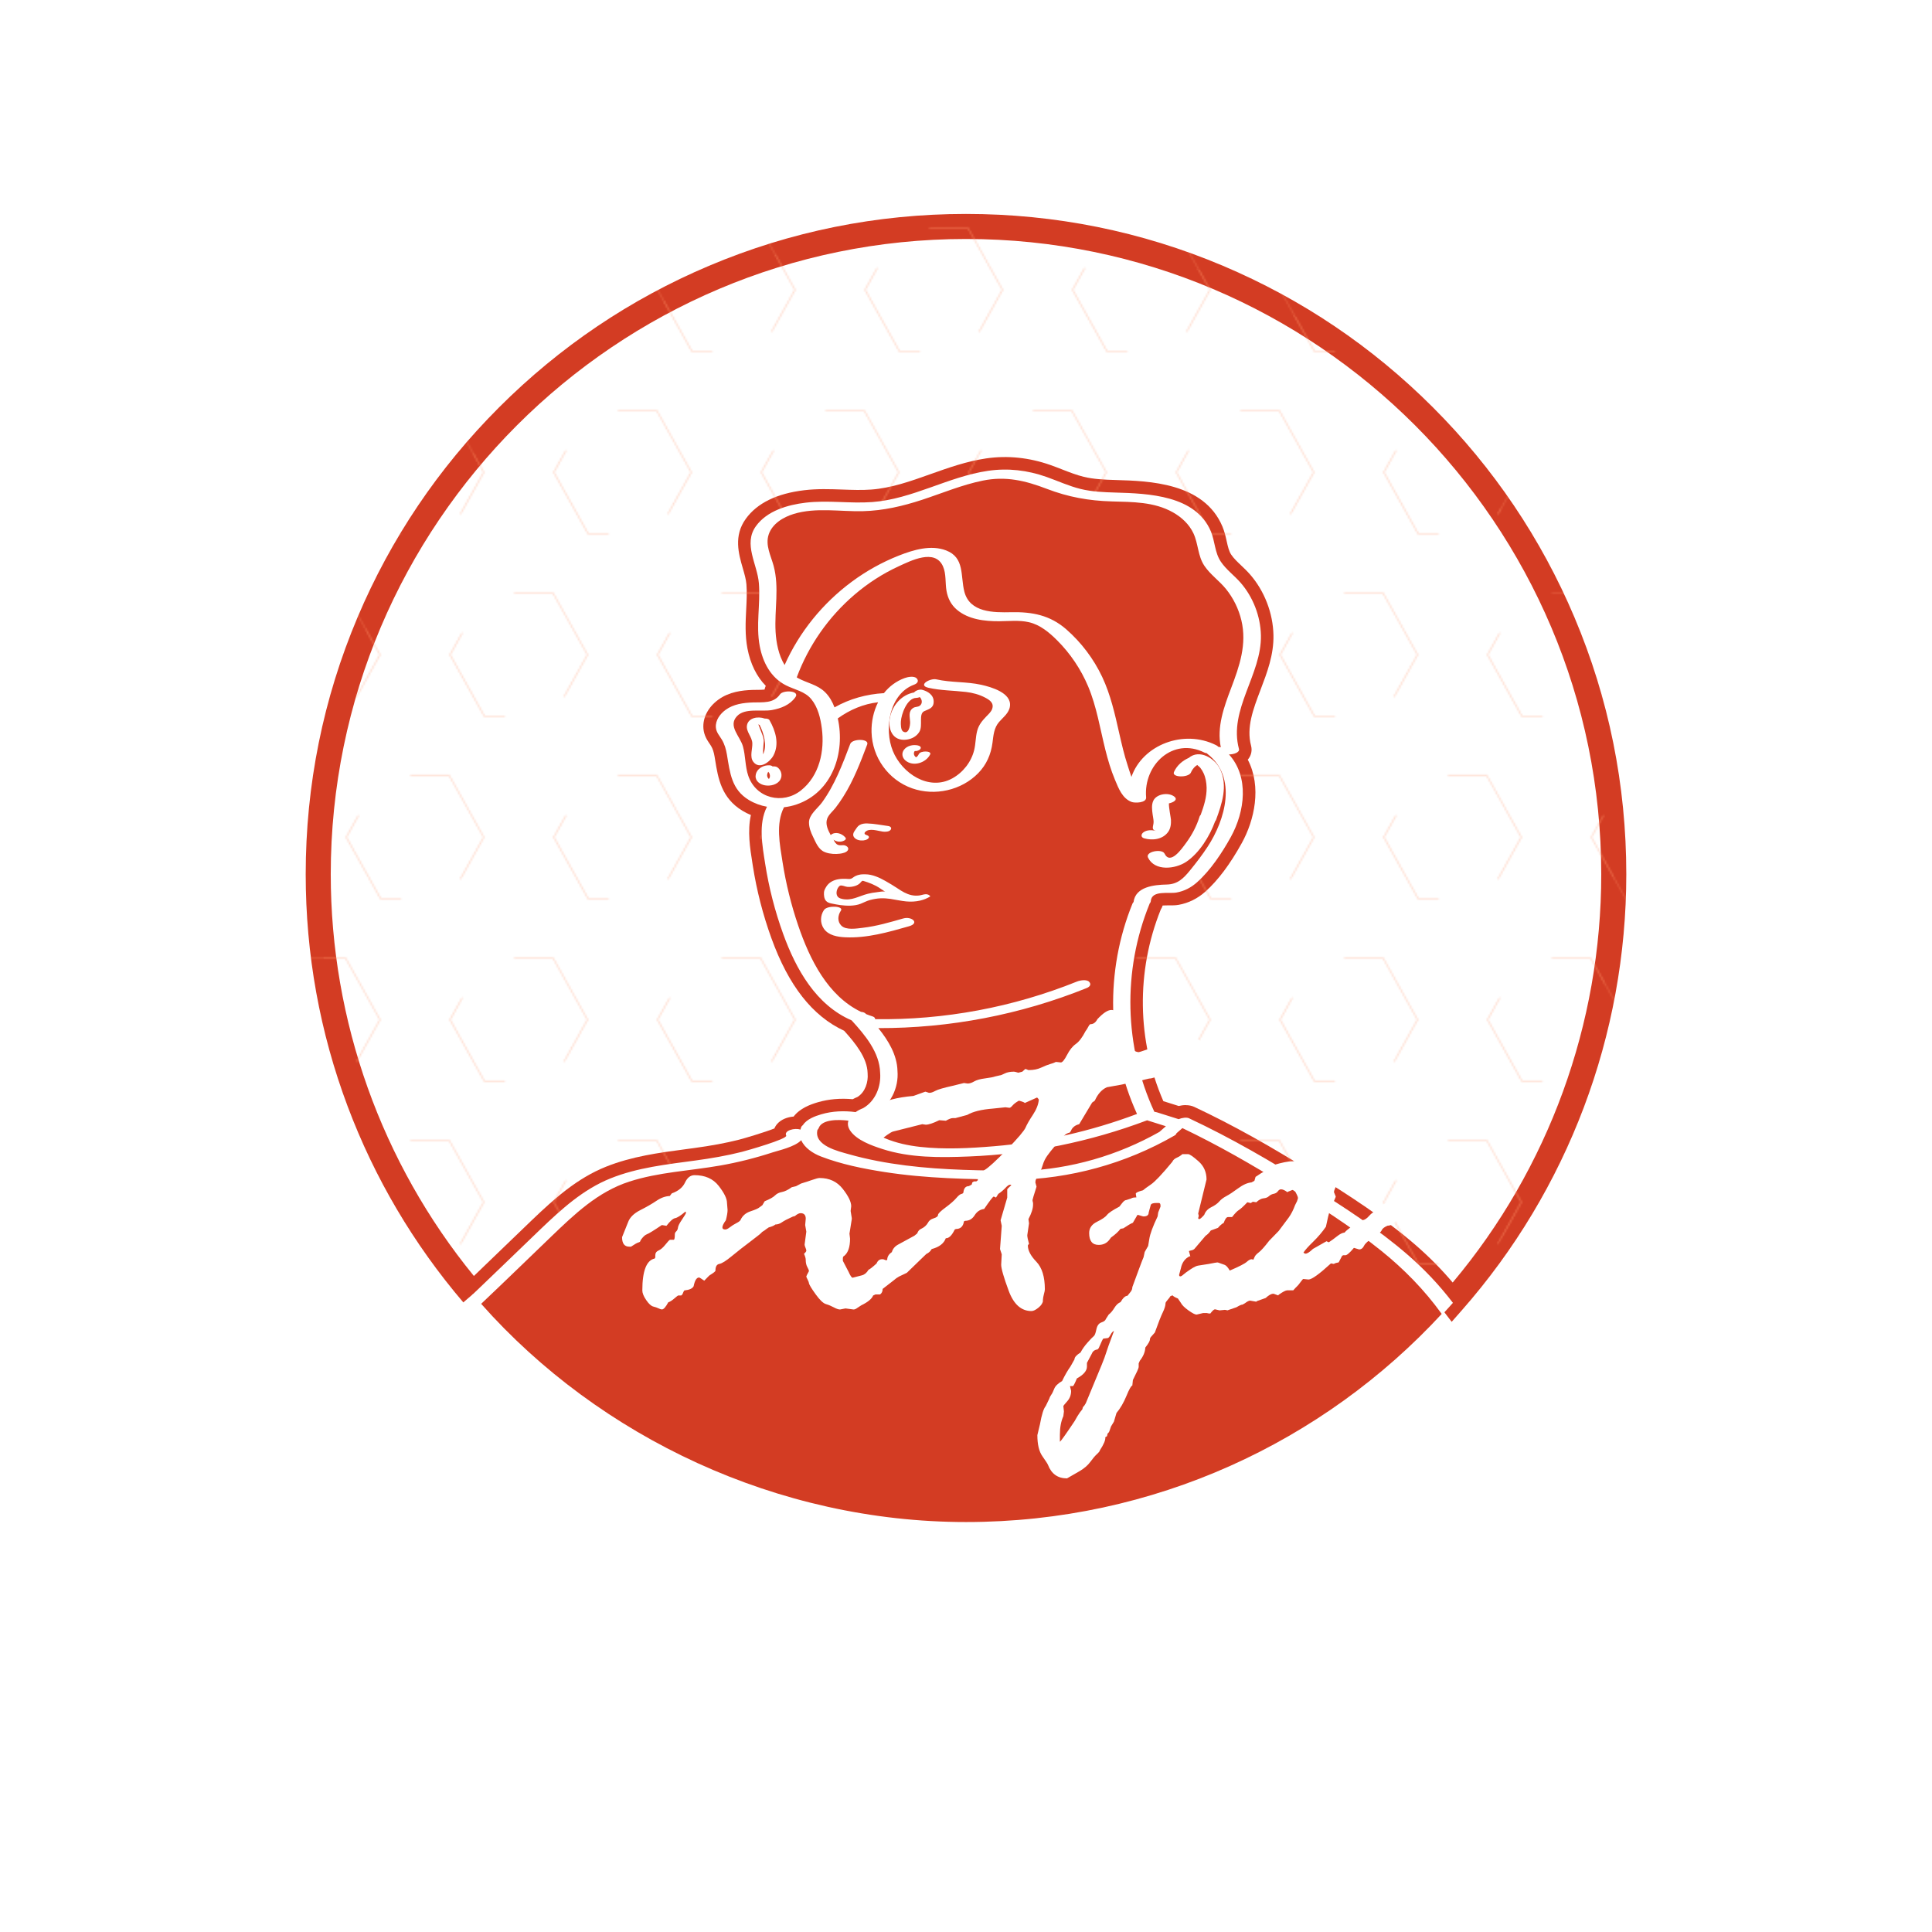 <?xml version="1.0" encoding="UTF-8"?>
<svg id="Layer_1" data-name="Layer 1" xmlns="http://www.w3.org/2000/svg" xmlns:xlink="http://www.w3.org/1999/xlink" viewBox="0 0 1080 1080">
  <defs>
    <style>
      .cls-1 {
        fill: none;
      }

      .cls-1, .cls-2, .cls-3, .cls-4, .cls-5 {
        stroke-width: 0px;
      }

      .cls-2 {
        fill: #d33c23;
      }

      .cls-3 {
        fill: url(#New_Pattern_4);
      }

      .cls-4 {
        fill: #fff;
      }

      .cls-5 {
        fill: #ff9267;
      }

      .cls-6 {
        opacity: .56;
      }
    </style>
    <pattern id="New_Pattern_4" data-name="New Pattern 4" x="0" y="0" width="116" height="204" patternTransform="translate(0 1080)" patternUnits="userSpaceOnUse" viewBox="0 0 116 204">
      <g>
        <rect class="cls-1" width="116" height="204"/>
        <g>
          <path class="cls-5" d="M96.91,238.22l-19.09-34.22,6.77-12.13c-.12-.07-.23-.14-.35-.21l-6.83,12.24-.06.1,19.27,34.53.06.1h11.6c-.02-.14-.04-.28-.07-.42h-11.3Z"/>
          <path class="cls-5" d="M135.38,169.47l-.06-.1h-21.98c.02.14.03.28.04.42h21.7l19.09,34.22-12.99,23.28c.11.11.2.23.27.35l13.12-23.52.06-.1-19.27-34.53Z"/>
        </g>
        <path class="cls-5" d="M19.38,169.47l-.06-.1H-2.66c.02.14.03.28.04.42h21.7l19.09,34.22-12.99,23.28c.11.11.2.23.27.35l13.12-23.52.06-.1-19.27-34.53Z"/>
        <g>
          <path class="cls-5" d="M38.91,136.22l-19.09-34.22,6.77-12.13c-.12-.07-.23-.14-.35-.21l-6.83,12.24-.06.1,19.27,34.53.06.1h11.6c-.02-.14-.04-.28-.07-.42h-11.3Z"/>
          <path class="cls-5" d="M77.38,67.47l-.06-.1h-21.98c.02.14.03.28.04.42h21.7l19.09,34.22-12.99,23.28c.11.11.2.23.27.35l13.12-23.52.06-.1-19.27-34.53Z"/>
        </g>
        <g>
          <path class="cls-5" d="M96.91,34.22L77.82,0l6.77-12.13c-.12-.07-.23-.14-.35-.21L77.41-.1l-.06.1,19.27,34.53.06.1h11.6c-.02-.14-.04-.28-.07-.42h-11.3Z"/>
          <path class="cls-5" d="M135.38-34.53l-.06-.1h-21.98c.02.14.03.28.04.42h21.7L154.18,0l-12.99,23.28c.11.11.2.23.27.35L154.59.1l.06-.1-19.27-34.53Z"/>
        </g>
        <path class="cls-5" d="M19.38-34.53l-.06-.1H-2.66c.02.14.03.28.04.42h21.7L38.18,0l-12.99,23.28c.11.11.2.23.27.35L38.59.1l.06-.1-19.27-34.53Z"/>
      </g>
    </pattern>
  </defs>
  <g>
    <path class="cls-4" d="M540,126.6c-199.99,0-362.11,162.13-362.11,362.12,0,89.59,32.53,171.57,86.44,234.79,12.69-12.07,25.22-24.32,37.88-36.43,11.74-11.23,23.8-22.23,39.08-28.36,15.12-6.07,31.44-7.81,47.45-9.99,8.75-1.19,17.43-2.67,26.01-4.84,2.6-.66,25.69-7.22,24.74-9.1-1.44-2.83,4.96-4.49,7.94-3.31.1-.43.23-.86.4-1.3.2-.52.57-.94,1.03-1.28,2.12-3.3,6.81-5,10.29-6.02,6.22-1.81,12.75-2.05,19.13-1.21,1.33-.92,2.8-1.66,4.21-2.2,6.85-3.91,10.15-12.13,9.51-19.82-.29-11.38-8.48-21.12-15.93-29.25-19.91-8.59-31.11-28.54-38.29-48.39-4.58-12.66-7.95-25.77-10.03-39.08-1.59-10.17-3.95-22.37,1-31.96-3.54-.63-6.97-1.87-10.1-3.75-9.69-5.83-10.59-15.13-12.28-25.31-.51-3.04-1.29-5.85-2.89-8.51-1.34-2.23-3.07-4.01-3.3-6.72-.34-4.03,2.38-7.64,5.47-9.89,4.38-3.2,9.94-3.94,15.22-4.12,4.91-.16,9.95.46,13.59-2.76-.54-1.42-.51-3.07.34-4.29.86-1.23,1.6-2.51,2.44-3.74-7.13-4.58-10.97-12.42-12.55-20.72-2.2-11.6.45-23.37-.46-35.05-.84-10.71-8.87-21.99-1.67-31.97,6.22-8.63,17.75-11.94,27.81-13.14,12.38-1.49,24.83.56,37.23-.35,22.48-1.67,42.49-14.21,64.7-17.46,11.21-1.63,22.04-.35,32.69,3.41,6.36,2.25,12.55,5.13,19.12,6.74,6.35,1.55,12.89,1.81,19.39,2,18.44.53,44.87,1.47,53.38,21.7,2.33,5.54,2.14,11.87,5.59,16.96,3.01,4.46,7.47,7.67,10.99,11.69,7.02,8.04,11.17,18.81,11.4,29.47.47,21.95-18.2,41.47-12.27,63.54.48,1.81-2.72,3.04-5.59,3.02,11.38,12.58,8.94,31.88,1.03,46.19-4.86,8.79-11.3,18.52-18.82,25.24-3.34,2.99-7.16,5-11.59,5.79-4.33.78-13.83-1.48-14.32,4.8-.04.52-.28.97-.65,1.36-.02.09-.05.18-.09.28-15.1,37.13-14.16,79.75,2.73,116.12.56.07,1.11.19,1.62.35,3.98,1.26,7.97,2.51,11.96,3.77,1.87-.78,4.44-1.14,5.76-.52,23.59,11.07,46.13,24.13,68.15,38.04,18.69,11.8,37.47,23.82,54.2,38.35,9.22,8.01,17.55,16.81,24.9,26.4,56.17-63.79,90.23-147.5,90.23-239.17,0-199.99-162.12-362.12-362.11-362.12Z"/>
    <path class="cls-2" d="M259,728.05c-27.87-32.69-49.63-69.56-64.66-109.59-15.56-41.43-23.45-85.08-23.45-129.75,0-49.83,9.76-98.17,29.01-143.68,18.59-43.96,45.2-83.43,79.1-117.33,33.9-33.9,73.37-60.51,117.32-79.1,45.51-19.25,93.85-29.01,143.68-29.01s98.17,9.76,143.68,29.01c43.95,18.59,83.43,45.21,117.32,79.1,33.9,33.9,60.51,73.37,79.1,117.33,19.25,45.51,29.01,93.85,29.01,143.68,0,89.86-32.67,176.44-91.98,243.8l-5.63,6.39-5.18-6.76c-6.97-9.09-15.02-17.63-23.93-25.37-17.01-14.77-37.16-27.49-53.35-37.72-24.87-15.71-46.05-27.56-66.56-37.23-.27.04-.62.13-.92.25l-2.36.99-7.33-2.31c-2.36-.74-4.72-1.49-7.08-2.23-.09-.03-.24-.06-.38-.08l-3.84-.48-1.63-3.51c-17.68-38.08-18.78-82.28-3.02-121.33l.33-1.44.34-.36c1.99-9.23,12.66-9.19,16.83-9.18,1.03,0,2.45,0,2.95-.08,3-.53,5.66-1.88,8.16-4.12,5.71-5.11,11.72-13.2,17.36-23.41,6.49-11.74,8.98-28.08-.1-38.11l-10.68-11.81,13.58.1c-1.46-12.21,2.75-23.29,6.85-34.07,3.33-8.76,6.48-17.04,6.31-25.33-.2-9.08-3.72-18.2-9.67-25.02-1.17-1.33-2.54-2.64-4-4.03-2.47-2.35-5.27-5.01-7.52-8.35-2.79-4.11-3.75-8.47-4.61-12.33-.48-2.14-.92-4.16-1.63-5.84-6.32-15.02-25.9-16.81-47.13-17.42-7.37-.22-14.02-.53-20.85-2.2-4.86-1.19-9.38-2.95-13.76-4.66-2.08-.81-4.05-1.58-6.04-2.28-9.92-3.5-19.52-4.51-29.35-3.08-9.56,1.4-18.75,4.67-28.47,8.12-11.64,4.14-23.67,8.42-36.72,9.39-6.03.44-11.98.23-17.73.03-6.68-.24-12.98-.46-19.19.29-7.77.93-18.05,3.46-22.97,10.28-2.76,3.83-1.7,8.17.43,15.5,1.09,3.77,2.22,7.68,2.54,11.83.42,5.4.15,10.67-.11,15.77-.33,6.51-.65,12.66.47,18.52.99,5.23,3.44,12.27,9.45,16.13l6.03,3.87-4,5.94c-.33.49-.65.99-.96,1.49-.23.37-.47.74-.71,1.11l1.35,3.55-3.63,3.21c-4.98,4.41-10.91,4.45-15.68,4.48-.77,0-1.55,0-2.32.03-3.67.13-8.28.55-11.33,2.78-1.8,1.31-2.69,2.85-2.62,3.65.06.28.68,1.19,1.09,1.8.42.62.84,1.25,1.24,1.91,2.4,3.99,3.29,7.95,3.79,10.96l.33,2.01c1.56,9.65,2.66,14.85,8.66,18.46,2.33,1.4,4.92,2.36,7.72,2.86l9.35,1.66-4.36,8.44c-3.59,6.96-2.01,16.95-.6,25.77l.3,1.9c2,12.82,5.27,25.53,9.7,37.78,8.5,23.49,19.78,38,34.48,44.35l1.38.59,1.01,1.1c8.37,9.14,17.33,20.01,17.76,33.6.84,10.97-4.26,21.27-13.03,26.28l-.47.27-.5.19c-.99.38-1.94.87-2.73,1.42l-2.22,1.54-2.68-.35c-5.87-.77-11.34-.44-16.26.99-5,1.47-6.13,2.73-6.36,3.08l-.65,1.01-1.7,7.29-6.73-2.67c-1.47,2.92-4.24,4.64-15.85,8.39-5.82,1.88-11.92,3.6-13.36,3.97-7.87,1.99-16.38,3.58-26.79,4.99-1.55.21-3.11.42-4.67.63-13.9,1.85-28.27,3.77-41.11,8.92-13.86,5.56-24.89,15.48-36.85,26.92-5.59,5.34-11.15,10.72-16.71,16.09-6.92,6.69-18.91,8.53-26.01,15.28M662.83,617.79c1.65,0,3.29.28,4.77.97,21.31,10,43.21,22.22,68.92,38.46,16.59,10.47,37.24,23.51,55.05,38.98,7.41,6.44,14.28,13.39,20.49,20.74,53.62-63.85,83.05-144.56,83.05-228.23,0-195.81-159.3-355.12-355.11-355.12S184.89,292.91,184.89,488.72c0,81.9,28.37,161.35,80.02,224.56,5.28-5.06,10.56-10.15,15.7-15.12,5.58-5.39,11.15-10.77,16.76-16.13,12.55-12,25.15-23.31,41.31-29.8,14.47-5.81,29.73-7.84,44.48-9.81,1.55-.21,3.09-.41,4.63-.62,9.88-1.34,17.9-2.83,25.24-4.69,3.42-.87,14.8-4.27,19.86-6.3.39-.96.96-1.87,1.71-2.69,2.2-2.42,5.66-3.7,9.04-3.96,3.51-4.62,9.34-6.76,13.53-7.99,6.07-1.77,12.62-2.34,19.51-1.71.87-.47,1.78-.9,2.7-1.28,4.4-2.76,6.01-8.44,5.64-12.94l-.02-.4c-.21-8.42-6.72-16.57-13.12-23.64-17.73-8.22-31.05-25.18-40.68-51.8-4.73-13.09-8.22-26.67-10.36-40.38l-.29-1.86c-1.27-8.02-2.79-17.55-.8-26.56-1.62-.67-3.19-1.46-4.69-2.37-11.85-7.13-13.66-18.34-15.26-28.23l-.32-1.94c-.45-2.67-1.04-4.48-1.98-6.05-.26-.44-.55-.86-.83-1.27-1.32-1.94-3.12-4.6-3.45-8.47-.5-5.95,2.61-11.98,8.32-16.14,6.11-4.47,13.42-5.26,19.1-5.46.9-.03,1.8-.04,2.7-.04,1.45,0,2.87-.02,4.04-.16.16-.72.39-1.42.69-2.09-5.11-5.19-8.61-12.3-10.25-20.91-1.42-7.51-1.05-14.8-.69-21.85.25-4.87.48-9.47.13-13.97-.21-2.72-1.1-5.79-2.04-9.03-2.32-8.04-5.21-18.04,1.67-27.58,6.33-8.78,17.32-14.17,32.66-16,7.27-.88,14.43-.62,21.34-.38,5.62.2,10.93.39,16.2,0,11.16-.83,21.79-4.61,33.06-8.62,9.93-3.53,20.21-7.19,31.14-8.79,11.96-1.74,24.09-.48,36.03,3.74,2.2.78,4.37,1.62,6.46,2.44,4.13,1.61,8.04,3.13,12,4.1,5.5,1.34,11.37,1.61,17.93,1.8,18.44.53,49.29,1.42,59.63,25.98,1.19,2.84,1.83,5.7,2.39,8.23.67,3.01,1.25,5.61,2.54,7.52,1.41,2.09,3.43,4.01,5.58,6.05,1.62,1.54,3.29,3.13,4.89,4.95,8.08,9.25,12.87,21.62,13.13,33.93.24,11.02-3.55,20.98-7.22,30.61-4.13,10.85-8.02,21.09-5.29,31.27.68,2.57.13,5.25-1.51,7.37-.11.14-.22.27-.33.4,7.93,15.26,3.67,33.94-3.35,46.64-6.49,11.74-13.31,20.85-20.28,27.07-4.42,3.96-9.48,6.47-15.02,7.46-1.75.32-3.64.31-5.47.3-.98,0-2.41,0-3.47.08-.24.8-.6,1.56-1.06,2.27-13.85,34.45-13.29,73.25,1.45,107.09,1.93.61,3.85,1.22,5.78,1.82l2.79.88c1.25-.3,2.61-.49,3.96-.49ZM445.73,631.62s.02.04.03.07c-.01-.02-.02-.04-.03-.07ZM636.32,503.18s0,.01,0,.02c0,0,0-.01,0-.02Z"/>
  </g>
  <g class="cls-6">
    <path class="cls-3" d="M540,126.6c-199.99,0-362.11,162.13-362.11,362.12,0,89.59,32.53,171.57,86.44,234.79,12.69-12.07,25.22-24.32,37.88-36.43,11.74-11.23,23.8-22.23,39.08-28.36,15.12-6.07,31.44-7.81,47.45-9.99,8.75-1.19,17.43-2.67,26.01-4.84,2.6-.66,25.69-7.22,24.74-9.1-1.44-2.83,4.96-4.49,7.94-3.31.1-.43.23-.86.4-1.3.2-.52.57-.94,1.03-1.28,2.12-3.3,6.81-5,10.29-6.02,6.22-1.81,12.75-2.05,19.13-1.21,1.33-.92,2.8-1.66,4.21-2.2,6.85-3.91,10.15-12.13,9.51-19.82-.29-11.38-8.48-21.12-15.93-29.25-19.91-8.59-31.11-28.54-38.29-48.39-4.58-12.66-7.95-25.77-10.03-39.08-1.59-10.17-3.95-22.37,1-31.96-3.54-.63-6.97-1.87-10.1-3.75-9.69-5.83-10.59-15.13-12.28-25.31-.51-3.04-1.29-5.85-2.89-8.51-1.34-2.23-3.07-4.01-3.3-6.72-.34-4.03,2.38-7.64,5.47-9.89,4.38-3.2,9.94-3.94,15.22-4.12,4.91-.16,9.95.46,13.59-2.76-.54-1.42-.51-3.07.34-4.29.86-1.23,1.6-2.51,2.44-3.74-7.13-4.58-10.97-12.42-12.55-20.72-2.2-11.6.45-23.37-.46-35.05-.84-10.71-8.87-21.99-1.67-31.97,6.22-8.63,17.75-11.94,27.81-13.14,12.38-1.49,24.83.56,37.23-.35,22.48-1.67,42.49-14.21,64.7-17.46,11.21-1.63,22.04-.35,32.69,3.41,6.36,2.25,12.55,5.13,19.12,6.74,6.35,1.55,12.89,1.81,19.39,2,18.44.53,44.87,1.47,53.38,21.7,2.33,5.54,2.14,11.87,5.59,16.96,3.01,4.46,7.47,7.67,10.99,11.69,7.02,8.04,11.17,18.81,11.4,29.47.47,21.95-18.2,41.47-12.27,63.54.48,1.81-2.72,3.04-5.59,3.02,11.38,12.58,8.94,31.88,1.03,46.19-4.86,8.79-11.3,18.52-18.82,25.24-3.34,2.99-7.16,5-11.59,5.79-4.33.78-13.83-1.48-14.32,4.8-.04.52-.28.97-.65,1.36-.02.09-.05.18-.09.28-15.1,37.13-14.16,79.75,2.73,116.12.56.07,1.11.19,1.62.35,3.98,1.26,7.97,2.51,11.96,3.77,1.87-.78,4.44-1.14,5.76-.52,23.59,11.07,46.13,24.13,68.15,38.04,18.69,11.8,37.47,23.82,54.2,38.35,9.22,8.01,17.55,16.81,24.9,26.4,56.17-63.79,90.23-147.5,90.23-239.17,0-199.99-162.12-362.12-362.11-362.12Z"/>
    <path class="cls-3" d="M811.5,738.91l-5.18-6.76c-6.97-9.09-15.02-17.63-23.93-25.37-17.01-14.77-37.16-27.49-53.35-37.72-24.87-15.71-46.05-27.56-66.56-37.23-.27.04-.62.13-.92.25l-2.36.99-7.33-2.31c-2.36-.74-4.72-1.49-7.08-2.23-.09-.03-.24-.06-.38-.08l-3.84-.48-1.63-3.51c-17.68-38.08-18.78-82.28-3.02-121.33l.33-1.44.34-.36c1.99-9.23,12.66-9.19,16.83-9.18,1.03,0,2.45,0,2.95-.08,3-.53,5.66-1.88,8.16-4.12,5.71-5.11,11.72-13.2,17.36-23.41,6.49-11.74,8.98-28.08-.1-38.11l-10.68-11.81,13.58.1c-1.46-12.21,2.75-23.29,6.85-34.07,3.33-8.76,6.48-17.04,6.31-25.33-.2-9.08-3.72-18.2-9.67-25.02-1.17-1.33-2.54-2.64-4-4.03-2.47-2.35-5.27-5.01-7.52-8.35-2.79-4.11-3.75-8.47-4.61-12.33-.48-2.14-.92-4.16-1.63-5.84-6.32-15.02-25.9-16.81-47.13-17.42-7.37-.22-14.02-.53-20.85-2.2-4.86-1.19-9.38-2.95-13.76-4.66-2.08-.81-4.05-1.58-6.04-2.28-9.92-3.5-19.52-4.51-29.35-3.08-9.56,1.4-18.75,4.67-28.47,8.12-11.64,4.14-23.67,8.42-36.72,9.39-6.03.44-11.98.23-17.73.03-6.68-.24-12.98-.46-19.19.29-7.77.93-18.05,3.46-22.97,10.28-2.76,3.83-1.7,8.17.43,15.5,1.09,3.77,2.22,7.68,2.54,11.83.42,5.4.15,10.67-.11,15.77-.33,6.51-.65,12.66.47,18.52.99,5.23,3.44,12.27,9.45,16.13l6.03,3.87-4,5.94c-.33.49-.65.99-.96,1.49-.23.37-.47.74-.71,1.11l1.35,3.55-3.63,3.21c-4.98,4.41-10.91,4.45-15.68,4.48-.77,0-1.55,0-2.32.03-3.67.13-8.28.55-11.33,2.78-1.8,1.31-2.69,2.85-2.62,3.65.06.28.68,1.19,1.09,1.8.42.62.84,1.25,1.24,1.91,2.4,3.99,3.29,7.95,3.79,10.96l.33,2.01c1.56,9.65,2.66,14.85,8.66,18.46,2.33,1.4,4.92,2.36,7.72,2.86l9.35,1.66-4.36,8.44c-3.59,6.96-2.01,16.95-.6,25.77l.3,1.9c2,12.82,5.27,25.53,9.7,37.78,8.5,23.49,19.78,38,34.48,44.35l1.38.59,1.01,1.1c8.37,9.14,17.33,20.01,17.76,33.6.84,10.97-4.26,21.27-13.03,26.28l-.47.27-.5.19c-.99.38-1.94.87-2.73,1.42l-2.22,1.54-2.68-.35c-5.87-.77-11.34-.44-16.26.99-5,1.47-6.13,2.73-6.36,3.08l-.65,1.01-1.7,7.29-6.73-2.67c-1.47,2.92-4.24,4.64-15.85,8.39-5.82,1.88-11.92,3.6-13.36,3.97-7.87,1.99-16.38,3.58-26.79,4.99-1.55.21-3.11.42-4.67.63-13.9,1.85-28.27,3.77-41.11,8.92-13.86,5.56-24.89,15.48-36.85,26.92-5.59,5.34-11.15,10.72-16.71,16.09-6.92,6.69-14.08,13.6-21.19,20.36l-5.35,5.09-4.8-5.62c-27.87-32.69-49.63-69.56-64.66-109.59-15.56-41.43-23.45-85.08-23.45-129.75,0-49.83,9.76-98.17,29.01-143.68,18.59-43.96,45.2-83.43,79.1-117.33,33.9-33.9,73.37-60.51,117.32-79.1,45.51-19.25,93.85-29.01,143.68-29.01s98.17,9.76,143.68,29.01c43.95,18.59,83.43,45.21,117.32,79.1,33.9,33.9,60.51,73.37,79.1,117.33,19.25,45.51,29.01,93.85,29.01,143.68,0,89.86-32.67,176.44-91.98,243.8l-5.63,6.39ZM662.83,617.79c1.65,0,3.29.28,4.77.97,21.31,10,43.21,22.22,68.92,38.46,16.59,10.47,37.24,23.51,55.05,38.98,7.41,6.44,14.28,13.39,20.49,20.74,53.62-63.85,83.05-144.56,83.05-228.23,0-195.81-159.3-355.12-355.11-355.12S184.89,292.91,184.89,488.72c0,81.9,28.37,161.35,80.02,224.56,5.28-5.06,10.56-10.15,15.7-15.12,5.58-5.39,11.15-10.77,16.76-16.13,12.55-12,25.15-23.31,41.31-29.8,14.47-5.81,29.73-7.84,44.48-9.81,1.55-.21,3.09-.41,4.63-.62,9.88-1.34,17.9-2.83,25.24-4.69,3.42-.87,14.8-4.27,19.86-6.3.39-.96.96-1.87,1.71-2.69,2.2-2.42,5.66-3.7,9.04-3.96,3.51-4.62,9.34-6.76,13.53-7.99,6.07-1.77,12.62-2.34,19.51-1.71.87-.47,1.78-.9,2.7-1.28,4.4-2.76,6.01-8.44,5.64-12.94l-.02-.4c-.21-8.42-6.72-16.57-13.12-23.64-17.73-8.22-31.05-25.18-40.68-51.8-4.73-13.09-8.22-26.67-10.36-40.38l-.29-1.86c-1.27-8.02-2.79-17.55-.8-26.56-1.62-.67-3.19-1.46-4.69-2.37-11.85-7.13-13.66-18.34-15.26-28.23l-.32-1.94c-.45-2.67-1.04-4.48-1.98-6.05-.26-.44-.55-.86-.83-1.27-1.32-1.94-3.12-4.6-3.45-8.47-.5-5.95,2.61-11.98,8.32-16.14,6.11-4.47,13.42-5.26,19.1-5.46.9-.03,1.8-.04,2.7-.04,1.45,0,2.87-.02,4.04-.16.16-.72.39-1.42.69-2.09-5.11-5.19-8.61-12.3-10.25-20.91-1.42-7.51-1.05-14.8-.69-21.85.25-4.87.48-9.47.13-13.97-.21-2.72-1.1-5.79-2.04-9.03-2.32-8.04-5.21-18.04,1.67-27.58,6.33-8.78,17.32-14.17,32.66-16,7.27-.88,14.43-.62,21.34-.38,5.62.2,10.93.39,16.2,0,11.16-.83,21.79-4.61,33.06-8.62,9.93-3.53,20.21-7.19,31.14-8.79,11.96-1.74,24.09-.48,36.03,3.74,2.2.78,4.37,1.62,6.46,2.44,4.13,1.61,8.04,3.13,12,4.1,5.5,1.34,11.37,1.61,17.93,1.8,18.44.53,49.29,1.42,59.63,25.98,1.19,2.84,1.83,5.7,2.39,8.23.67,3.01,1.25,5.61,2.54,7.52,1.41,2.09,3.43,4.01,5.58,6.05,1.62,1.54,3.29,3.13,4.89,4.95,8.08,9.25,12.87,21.62,13.13,33.93.24,11.02-3.55,20.98-7.22,30.61-4.13,10.85-8.02,21.09-5.29,31.27.68,2.57.13,5.25-1.51,7.37-.11.14-.22.27-.33.4,7.93,15.26,3.67,33.94-3.35,46.64-6.49,11.74-13.31,20.85-20.28,27.07-4.42,3.96-9.48,6.47-15.02,7.46-1.75.32-3.64.31-5.47.3-.98,0-2.41,0-3.47.08-.24.8-.6,1.56-1.06,2.27-13.85,34.45-13.29,73.25,1.45,107.09,1.93.61,3.85,1.22,5.78,1.82l2.79.88c1.25-.3,2.61-.49,3.96-.49ZM445.73,631.62s.02.04.03.07c-.01-.02-.02-.04-.03-.07ZM636.32,503.18s0,.01,0,.02c0,0,0-.01,0-.02Z"/>
  </g>
  <g>
    <path class="cls-2" d="M412,400.32c-5.22,5.53,1.71,11.21,3.3,16.88,1.51,5.39,1.18,11.17,3,16.49,4.33,12.66,19.28,16.18,29.39,8.2,10.41-8.2,13.36-22.15,11.72-34.73-.74-5.69-2.18-11.83-5.91-16.35-1.36-1.66-3.02-2.81-4.83-3.74-.04.06-.07.12-.1.17-.58.78-1.13,1.58-1.71,2.35-.44.75-1.04,1.35-1.79,1.79-.4.17-.8.34-1.19.5-.44.14-.89.19-1.34.18-3,2.72-6.98,4.12-11.01,4.83-5.93,1.06-15.04-1.34-19.52,3.41ZM436.21,435.82c-1.61,2.85-5.56,3.72-8.58,3.19-2.61-.46-5.38-2.23-5.25-5.2.13-3.09,2.75-5.23,5.62-5.83.94-.2,3.04-.43,3.89.47.99-.11,2.04,0,2.76.54,2.09,1.58,2.89,4.49,1.56,6.83ZM432.33,422.37c-1.88,3.54-7.78,8.07-11.24,3.48-2.17-2.88-.36-7.26-.54-10.48-.19-3.5-3.56-6.43-3.01-9.82.7-4.35,6.23-5.26,9.93-3.87,1.18-.05,2.3.21,2.69.91,3.39,5.98,5.62,13.28,2.17,19.78Z"/>
    <path class="cls-2" d="M435.57,453.14c-2.43,0-4.86-.34-7.22-1.04-7.88-2.32-13.96-8.21-16.68-16.15-1.22-3.57-1.65-7.15-2.02-10.31-.28-2.36-.55-4.6-1.1-6.56-.26-.91-1.04-2.3-1.81-3.64-2.28-4-7.02-12.33.16-19.93h0c5.12-5.43,12.65-5.36,18.15-5.31,2.03.02,3.95.04,5.23-.19,3.37-.6,5.9-1.65,7.54-3.13l2.07-1.87,1.61.04c.17-.24.34-.47.51-.71.25-.34.49-.68.74-1.02l3.41-5.42,5.71,2.94c2.91,1.5,5.21,3.3,7.03,5.52,5.17,6.26,6.72,14.35,7.44,19.89,2.21,16.95-3.15,32.32-14.33,41.13-4.77,3.77-10.6,5.75-16.45,5.75ZM439.38,423.81c3.7,3.12,5.23,8.01,4.11,12.47,7.18-5.76,10.53-16.29,8.97-28.22-.42-3.24-1.2-7.67-3.18-11.07-.22.15-.44.29-.67.42l-.41.24-2.19.9c-.2.06-.4.12-.6.18-2.14,1.57-4.63,2.82-7.45,3.76,4.31,9.31,3.42,16.46,1.4,21.32ZM424.07,406.04s.02.04.04.06c-.01-.02-.02-.04-.04-.06ZM442.96,383.05s0,0,0,0c0,0,0,0,0,0Z"/>
  </g>
  <path class="cls-2" d="M811.88,727.89c-1.95,2.22-3.93,4.42-5.95,6.6-66.14,71.55-160.81,116.34-265.93,116.34s-204.7-47.16-271.03-121.98c-1.58-1.76-3.12-3.54-4.64-5.34,12.69-12.07,25.22-24.32,37.88-36.43,11.74-11.23,23.8-22.23,39.08-28.36,15.12-6.07,31.44-7.81,47.45-9.99,8.75-1.19,17.43-2.67,26.01-4.84,2.6-.66,25.69-7.22,24.74-9.1-1.44-2.83,4.96-4.49,7.94-3.31.1-.43.23-.86.4-1.3.2-.52.57-.94,1.03-1.28,2.12-3.3,6.81-5,10.29-6.02,6.22-1.81,12.75-2.05,19.13-1.21,1.33-.92,2.8-1.66,4.21-2.2,6.85-3.91,10.15-12.13,9.51-19.82-.29-11.38-8.48-21.12-15.93-29.25-19.91-8.59-31.11-28.54-38.29-48.39-4.58-12.66-7.95-25.77-10.03-39.08-1.59-10.17-3.95-22.37,1-31.96-3.54-.63-6.97-1.87-10.1-3.75-9.69-5.83-10.59-15.13-12.28-25.31-.51-3.04-1.29-5.85-2.89-8.51-1.34-2.23-3.07-4.01-3.3-6.72-.34-4.03,2.38-7.64,5.47-9.89,4.38-3.2,9.94-3.94,15.22-4.12,5.67-.19,11.52.68,15.17-4.54,1.77-2.54,11.19-2.12,8.63,1.56-3.04,4.36-8.08,6.32-13.15,7.22-5.93,1.06-15.04-1.34-19.52,3.41-5.22,5.53,1.71,11.21,3.3,16.88,1.51,5.39,1.18,11.17,3,16.49,4.33,12.66,19.28,16.18,29.39,8.2,10.41-8.2,13.36-22.15,11.72-34.73-.74-5.69-2.18-11.83-5.91-16.35-3.6-4.38-9.29-5.25-14.12-7.69-8.53-4.3-12.96-12.86-14.69-21.96-2.2-11.6.45-23.37-.46-35.05-.84-10.71-8.87-21.99-1.67-31.97,6.22-8.63,17.75-11.94,27.81-13.14,12.38-1.49,24.83.56,37.23-.35,22.48-1.67,42.49-14.21,64.7-17.46,11.21-1.63,22.04-.35,32.69,3.41,6.36,2.25,12.55,5.13,19.12,6.74,6.35,1.55,12.89,1.81,19.39,2,18.44.53,44.87,1.47,53.38,21.7,2.33,5.54,2.14,11.87,5.59,16.96,3.01,4.46,7.47,7.67,10.99,11.69,7.02,8.04,11.17,18.81,11.4,29.47.47,21.95-18.2,41.47-12.27,63.54.48,1.81-2.72,3.04-5.59,3.02,11.38,12.58,8.94,31.88,1.03,46.19-4.86,8.79-11.3,18.52-18.82,25.24-3.34,2.99-7.16,5-11.59,5.79-4.33.78-13.83-1.48-14.32,4.8-.04.52-.28.97-.65,1.36-.02.09-.05.18-.09.28-15.1,37.13-14.16,79.75,2.73,116.12.56.07,1.11.19,1.62.35,3.98,1.26,7.97,2.51,11.96,3.77,1.87-.78,4.44-1.14,5.76-.52,23.59,11.07,46.13,24.13,68.15,38.04,18.69,11.8,37.47,23.82,54.2,38.35,9.22,8.01,17.55,16.81,24.9,26.4Z"/>
  <g>
    <path class="cls-4" d="M461.58,476.53c2.47.86,5.4,1.01,7.99.68,1.4-.18,3.93-.69,4.5-2.19s-1.35-2.56-2.66-2.56c-.97,0-1.98.18-2.9-.15-1.26-.45-1.99-1.73-2.56-2.94,1.7,1.33,4.22,1.51,6.09.43.41-.24.83-.62.78-1.09-.03-.25-.19-.46-.35-.65-1.92-2.23-5.69-3.44-8.11-1.25-1.48-2.74-3.13-6.08-1.93-9.24.87-2.29,3.11-4.04,4.61-5.97,1.53-1.97,2.95-4.03,4.29-6.14,5.78-9.1,9.64-19.24,13.44-29.27,1.28-3.37-8.32-3.38-9.49-.31-4.3,11.33-8.65,22.95-15.86,32.81-2.35,3.21-7.2,6.69-7.19,11.06,0,2.78,1.02,5.49,2.23,7.95,1.56,3.17,2.99,7.15,6.52,8.59.19.08.39.15.59.22ZM468.73,472.4s0,0,0,0c-.05-.01-.11-.03-.18-.04.09.02.15.03.19.04Z"/>
    <path class="cls-4" d="M478.06,464c-1.01,1.37-1.73,2.9-.37,4.35,1.21,1.28,3.3,1.63,4.98,1.45.74-.08,1.6-.29,2.24-.71.35-.23.93-.73.83-1.24-.22-1.14-2.27-.86-2.45-1.96-.05-.31.17-.6.39-.83,2.27-2.35,7.06-.54,9.84-.18,1.26.16,3.53.15,4.36-1.04.79-1.13-.21-1.94-1.39-2.09-3.86-.5-7.85-1.35-11.74-1.44-1.49-.04-3.09.16-4.38.98-1.07.68-1.6,1.75-2.31,2.71Z"/>
    <path class="cls-4" d="M517.56,499.87c-1.28.03-2.47.55-3.74.71-1.44.18-2.92.11-4.34-.2-2.82-.62-5.32-2.14-7.69-3.74-2.18-1.46-4.56-2.87-6.86-4.18-3.3-1.89-7.33-3.72-11.21-3.72-2.36-.14-4.96.33-6.87,1.81-1.37,1.07-2.18.8-3.85.73-1.41-.06-2.84-.03-4.24.2-2.8.45-5.4,1.75-6.9,4.24-.57.95-1.18,1.98-1.25,3.11-.09,1.56.05,3.53,1.13,4.75.75.86,1.9,1.25,3.02,1.47,1.63.31,3.26.68,4.9.89,3.69.46,7.92.64,11.45-.73,1.74-.67,3.32-1.58,5.14-2.07,1.98-.53,3.97-.9,6.02-.98,1.8-.07,3.6.05,5.39.31,3.02.44,6.01,1.17,9.05,1.44,2.58.23,5.18.1,7.66-.48,1.97-.46,3.88-1.22,5.65-2.31-.35-.87-1.63-1.27-2.46-1.25ZM490.21,498.75c-1.7.17-3.38.46-5.04.87-2.51.62-4.78,1.65-7.11,2.37-2.24.69-4.53,1.08-7.13.55-.75-.15-1.5-.37-2.12-.82-1.88-1.35-1.26-4.47.05-6.01.2-.24.42-.47.7-.6,1-.46,2.92.55,4.03.65,1.67.15,3.37-.09,4.94-.68.77-.29,1.45-.71,2.08-1.25.41-.35,1.04-1.37,1.56-1.46.15-.02.29.02.44.06,3.24.98,6.47,2.21,9.28,4.12,1.1.75,2.05,1.4,3.02,2-.86-.53-3.7.09-4.7.19Z"/>
    <path class="cls-4" d="M505.04,513.39c-7.49,2.14-15.03,4.37-22.79,5.26-3.34.38-9.28,1.43-11.93-1.2-2.4-2.38-1.96-5.86-.23-8.43,1.73-2.56-7.61-3.08-9.49-.31-2.1,3.1-2.24,7.25-.08,10.41,2.61,3.81,7.69,4.63,11.96,4.83,12.1.58,24.12-2.86,35.62-6.15,6.29-1.8,1.41-5.69-3.07-4.4Z"/>
    <path class="cls-4" d="M639.63,468.64c4.64,1.31,10.34.63,13.36-3.58,1.42-1.98,1.69-4.44,1.58-6.81-.05-1.09-1.27-6.98-1.13-9.16,2.75-.59,5.08-2.12,3.05-3.75-3.15-2.54-9.78-1.67-11.71,2.13-1.19,2.35-.78,5.3-.45,7.79.18,1.33.49,2.66.54,4.01.09,2.39-1.66,4.39,1.26,5.22-2.16-.61-4.93-.63-6.86.72-1.46,1.03-1.7,2.85.36,3.43Z"/>
    <path class="cls-4" d="M665.72,431.84c.62-1.36,1.43-2.54,2.58-3.52.34-.29.67-.51.99-.7.27.41,1.14.9,1.66,1.56.75.95,1.38,1.99,1.88,3.09,1.13,2.47,1.6,5.28,1.67,7.97.12,5.27-1.52,10.35-3.31,15.27-.28.26-.49.56-.59.89-1.68,5.39-4.25,10.29-7.6,14.83-2.33,3.16-8.79,12.59-12.03,5.92-1.38-2.84-10.89-1.17-9.21,2.27,3.79,7.8,15.33,6.37,21.34,2.35,7.33-4.92,13.1-14.24,16.18-22.69.21-.22.37-.46.47-.72,3.32-8.99,6.72-19.11,2.31-28.36-2.93-6.15-11.58-11.38-17.55-6.33-3.57,1.58-6.58,4.2-8.25,7.86-1.44,3.17,8.1,3.33,9.49.31Z"/>
    <path class="cls-4" d="M438.6,371.75c-3.34-5.47-4.69-12.39-5.04-18.58-.69-12.32,2.17-24.76-1.11-36.9-1.52-5.62-4.71-11.46-2.78-17.39,2-6.13,8.19-9.8,14.01-11.58,12.4-3.79,25.98-1.23,38.71-1.55,11.38-.28,22.2-2.8,32.98-6.33,11.29-3.7,22.35-8.39,34.03-10.76,12.84-2.62,23.74,0,35.76,4.6,11.96,4.59,23.45,6.67,36.25,7.03,11.68.33,23.81.19,34.29,6.12,4.83,2.73,9.03,6.61,11.42,11.67,2.78,5.89,2.41,12.63,6.13,18.19,3.28,4.9,8.32,8.35,12.02,12.9,4.17,5.14,7.15,11.2,8.68,17.64,3.16,13.3-1.06,25.54-5.75,37.87-4.03,10.62-8.08,21.7-5.76,33.08-.41-.15-.88-.24-1.41-.28-.23-.31-.62-.62-1.22-.92-18.08-9.09-41.12-.21-47.33,17.72-.9-2.47-1.59-4.83-2.09-6.34-1.96-5.92-3.36-12.02-4.74-18.1-2.42-10.7-4.81-21.46-9.51-31.43-4.77-10.1-11.65-19.23-20.06-26.59-9.11-7.96-19.08-9.85-30.9-9.59-9.74.21-23.05.26-26.09-11.46-2.27-8.79.29-19.07-10.21-23.08-8.55-3.28-18.34-.3-26.44,2.89-9.32,3.68-18.2,8.62-26.26,14.59-16.29,12.06-29.34,28.11-37.58,46.58ZM488.12,623.04c.39-.14.73-.33,1.02-.53,8.6-4.48,13.35-14.37,12.56-23.88-.23-8.9-5.05-16.9-10.71-23.91,39.86.1,79.46-7.48,116.46-22.39,1.71-.69,2.81-2.01,1.39-3.5-1.4-1.48-5.13-.81-6.72-.17-35.88,14.45-74.25,21.61-112.9,21.06.01-.65-.43-1.23-1.49-1.56-1.23-.38-2.42-.81-3.59-1.28-.08-.08-.15-.17-.23-.25-.54-.59-1.5-.9-2.6-1-18.58-8.96-28.61-29.24-35.08-48.18-3.95-11.56-6.88-23.47-8.78-35.54-1.54-9.78-3.91-21.44.81-30.65,2.37-.27,4.72-.79,6.99-1.56,20-6.79,27.38-28.83,23.08-48.11,6.75-4.86,14.34-8.09,22.53-9.02-2.56,5.07-3.81,10.91-3.66,16.73.38,14.08,9.34,26.68,22.71,31.39,12.65,4.45,27.57,1.13,36.96-8.53,4.57-4.7,7.08-10.42,7.93-16.88.55-4.23.79-8.32,3.69-11.69,2.35-2.72,5.57-4.95,6.08-8.79,1-7.51-10.49-10.76-16.06-12-8.25-1.83-16.79-1.16-25.06-3.03-3.52-.79-10.65,3.3-4.45,4.7,6.94,1.57,13.9,1.51,20.92,2.33,3.78.44,7.48,1.42,10.86,3.21,2.5,1.32,4.98,2.99,3.85,6.26-.58,1.68-2.01,2.92-3.19,4.15-2.41,2.51-4.32,4.76-5.21,8.2-.91,3.51-.79,7.21-1.67,10.72-1.66,6.67-6.21,12.46-12.21,15.78-13.13,7.23-28.13-2.75-33.25-15.34-5-12.28-1.99-31.98,11.94-37.07,1.75-.64,2.78-2.04,1.39-3.5-1.43-1.52-5.1-.77-6.72-.17-4.78,1.74-8.65,4.72-11.6,8.43-9.77.58-19.16,3.16-27.61,7.96-1.2-3.15-2.85-6.11-5.29-8.51-4.29-4.23-10.02-5.06-15.13-7.85-.24-.13-.46-.29-.69-.43,6.66-17.91,17.78-33.79,32.3-46.22,7.41-6.34,15.74-11.75,24.6-15.82,6.91-3.18,20.29-10.04,24.81-.08,1.92,4.25,1.21,9.33,2.01,13.82.74,4.12,2.52,7.69,5.72,10.43,6.43,5.52,15.65,6.57,23.79,6.5,5.46-.04,11.15-.69,16.53.54,6.25,1.42,11.43,5.77,15.86,10.21,7.32,7.32,13.23,16.11,17.25,25.65,4.78,11.35,6.67,23.63,9.65,35.5,1.43,5.69,3.1,11.33,5.37,16.75,2.01,4.8,4.11,10.43,9.31,12.38,1.82.68,8.38.6,8.1-2.58-1.59-18.14,15-33.87,32.62-25.01.34.17.78.28,1.26.32.11.14.25.27.42.41,16.87,13.13,9.89,37,.01,51.99-2.96,4.5-6.27,8.82-9.67,12.99-3.72,4.57-6.96,7.9-13.14,8.04-6.97.15-17.48,1.17-18.53,9.81-.26.24-.46.51-.58.81-15.34,37.71-14.32,80.63,2.51,117.63-25.73,9.66-52.55,15.77-79.96,18.05-13.62,1.13-27.65,1.87-41.27.36-6.62-.74-13.18-2.13-19.35-4.7-4.93-2.05-18.03-9.34-6.89-13.38ZM648.11,632.75c-23.32,13.18-49.51,20.75-76.28,21.79-.28-.03-.54-.05-.78-.05-21.62-.16-43.35-.27-64.83-3-10.65-1.35-21.26-3.31-31.6-6.24-5.85-1.66-19.83-4.81-17.65-13.64.3-.29.54-.61.68-1,1.84-5.07,11.3-4.81,16.63-4.16-.56,1.68-.38,3.56.99,5.59,3.65,5.38,12.05,8.35,17.9,10.24,15.55,5.04,32.28,4.85,48.43,4.2,34.15-1.36,67.68-8.17,99.64-20.22,3.5,1.1,7,2.21,10.5,3.31-1.21,1.06-2.42,2.12-3.63,3.18ZM811.88,727.89c-7.35-9.59-15.68-18.39-24.9-26.4-16.73-14.53-35.51-26.55-54.2-38.35-22.02-13.91-44.56-26.97-68.15-38.04-1.32-.62-3.89-.26-5.76.52-3.99-1.26-7.98-2.51-11.96-3.77-.51-.16-1.06-.28-1.62-.35-16.89-36.37-17.83-78.99-2.73-116.12.04-.1.07-.19.09-.28.37-.39.61-.84.65-1.36.49-6.28,9.99-4.02,14.32-4.8,4.43-.79,8.25-2.8,11.59-5.79,7.52-6.72,13.96-16.45,18.82-25.24,7.91-14.31,10.35-33.61-1.03-46.19,2.87.02,6.07-1.21,5.59-3.02-5.93-22.07,12.74-41.59,12.27-63.54-.23-10.66-4.38-21.43-11.4-29.47-3.52-4.02-7.98-7.23-10.99-11.69-3.45-5.09-3.26-11.42-5.59-16.96-8.51-20.23-34.94-21.17-53.38-21.7-6.5-.19-13.04-.45-19.39-2-6.57-1.61-12.76-4.49-19.12-6.74-10.65-3.76-21.48-5.04-32.69-3.41-22.21,3.25-42.22,15.79-64.7,17.46-12.4.91-24.85-1.14-37.23.35-10.06,1.2-21.59,4.51-27.81,13.14-7.2,9.98.83,21.26,1.67,31.97.91,11.68-1.74,23.45.46,35.05,1.73,9.1,6.16,17.66,14.69,21.96,4.83,2.44,10.52,3.31,14.12,7.69,3.73,4.52,5.17,10.66,5.91,16.35,1.64,12.58-1.31,26.53-11.72,34.73-10.11,7.98-25.06,4.46-29.39-8.2-1.82-5.32-1.49-11.1-3-16.49-1.59-5.67-8.52-11.35-3.3-16.88,4.48-4.75,13.59-2.35,19.52-3.41,5.07-.9,10.11-2.86,13.15-7.22,2.56-3.68-6.86-4.1-8.63-1.56-3.65,5.22-9.5,4.35-15.17,4.54-5.28.18-10.84.92-15.22,4.12-3.09,2.25-5.81,5.86-5.47,9.89.23,2.71,1.96,4.49,3.3,6.72,1.6,2.66,2.38,5.47,2.89,8.51,1.69,10.18,2.59,19.48,12.28,25.31,3.13,1.88,6.56,3.12,10.1,3.75-4.95,9.59-2.59,21.79-1,31.96,2.08,13.31,5.45,26.42,10.03,39.08,7.18,19.85,18.38,39.8,38.29,48.39,7.45,8.13,15.64,17.87,15.93,29.25.64,7.69-2.66,15.91-9.51,19.82-1.41.54-2.88,1.28-4.21,2.2-6.38-.84-12.91-.6-19.13,1.21-3.48,1.02-8.17,2.72-10.29,6.02-.46.34-.83.76-1.03,1.28-.17.44-.3.87-.4,1.3-2.98-1.18-9.38.48-7.94,3.31.95,1.88-22.14,8.44-24.74,9.1-8.58,2.17-17.26,3.65-26.01,4.84-16.01,2.18-32.33,3.92-47.45,9.99-15.28,6.13-27.34,17.13-39.08,28.36-12.66,12.11-25.19,24.36-37.88,36.43-.12.12-.24.23-.36.34,1.63,1.94,3.16,3.69,4.63,5.33h.01c.12-.1.24-.22.36-.33.12-.11.24-.23.36-.34,13.02-12.31,25.84-24.81,38.76-37.22,13.05-12.53,26.05-25.05,43.65-30.75,16.44-5.33,33.96-6.03,50.89-9.01,10-1.76,19.83-4.25,29.49-7.41,2.93-.96,12.29-3.01,15.77-6.75,1.82,4.3,6.67,7.44,10.98,9.09,11.3,4.36,23.63,6.84,35.56,8.7,23.33,3.64,46.97,4.06,70.54,4.24.56.15,1.14.21,1.62.2,31.66-.62,62.5-9.01,89.96-24.83.66-.37,1-.81,1.1-1.26,1.11-.96,2.21-1.93,3.32-2.9,19.76,9.45,38.78,20.34,57.39,31.9,18.4,11.44,36.89,23.09,53.79,36.7,12.69,10.22,24,21.78,33.48,34.87.1.14.2.27.3.41.1.14.2.28.3.42.02-.03.05-.05.07-.08,1.93-2.09,3.91-4.28,5.89-6.53-.1-.14-.21-.27-.31-.41Z"/>
    <path class="cls-4" d="M511,387.08c-6.74,1.21-11.91,6.78-13.43,13.63-1.5,6.74,1.33,13.8,9.22,12.75,2.93-.39,5.64-1.84,7.17-4.42,2.05-3.45-.6-9.91,2.66-11.47,2.57-1.23,5.26-1.62,5.31-5.27.06-3.81-3.25-5.89-6.5-6.71-1.45-.37-3.81.52-4.43,1.5ZM514.02,394.61c-.95.62-2.5.46-3.53,1.13-2.92,1.9-1.85,4.92-1.73,7.83.09,2.12-.82,7.35-3.99,5.3-1.26-.82-1.25-4.17-1.18-5.5.21-4.02,3.4-13.2,8.64-13.25.68,0,1.34-.18,1.92-.45,1.42,1.39,1.66,3.78-.14,4.94Z"/>
    <path class="cls-4" d="M513.65,421.49c-.2.41-.4.76-.68,1.12-.19.23-.59.47-.79.72-.24-.15-.52-.34-.47-.29-.51-.47-.85-1.17-.84-1.86,0-.39.1-.81.32-1.14.03-.05.06-.09.1-.13,1.17-.02,2.47-.34,3.12-1.14.93-1.14-.34-1.88-1.39-2.09-2.65-.53-5.86.14-7.61,2.34-1.57,1.97-1.15,4.48.72,6.08,4.29,3.68,11.5,1.37,13.85-3.39,1.01-2.04-5.34-2.2-6.32-.2ZM511.33,419.84c.43-.53.61-.15,0,0h0ZM510.63,419.88c.06,0,.12,0,.18,0-.06,0-.12,0-.18,0ZM510.05,419.8c.15.03.32.05.49.07-.15-.01-.31-.03-.49-.07Z"/>
    <path class="cls-4" d="M430.16,402.59c-.39-.7-1.51-.96-2.69-.91-3.7-1.39-9.23-.48-9.93,3.87-.55,3.39,2.82,6.32,3.01,9.82.18,3.22-1.63,7.6.54,10.48,3.46,4.59,9.36.06,11.24-3.48,3.45-6.5,1.22-13.8-2.17-19.78ZM426.55,421.69c-.09-2.88.46-7.1.4-7.72-.14-1.31-.47-2.51-.98-3.73-.22-.52-2.07-5.23-2.07-5.34.19.15.44.25.72.32,2.34,4.6,4.4,11.62,1.93,16.47Z"/>
    <path class="cls-4" d="M434.65,428.99c-.72-.54-1.77-.65-2.76-.54-.85-.9-2.95-.67-3.89-.47-2.87.6-5.49,2.74-5.62,5.83-.13,2.97,2.64,4.74,5.25,5.2,3.02.53,6.97-.34,8.58-3.19,1.33-2.34.53-5.25-1.56-6.83ZM429.68,435.82s-.02.04-.01.05c.05.25-.09-.08.01-.05ZM430.35,434.42c-.02.14-.32.66-.51,1.04-.57-.48-.97-1.06-1-1.98-.02-.66.19-1.37.56-1.93.02-.04.06-.07.09-.11.77.75,1.04,1.93.86,2.98Z"/>
  </g>
  <g>
    <path class="cls-4" d="M582.95,726.99c.11-1.33.32-2.56.64-3.69.32-1.13.49-1.99.49-2.58,0-6.98-1.59-12.12-4.75-15.41-3.17-3.29-4.75-6.32-4.75-9.07,0-.2.21-.49.65-.88-.65-2.36-.97-3.98-.97-4.87l.97-6.64-.32-2.36c1.72-3.24,2.58-5.95,2.58-8.11v-.88c-.22-.88-.32-1.42-.32-1.62,0-.29.75-2.8,2.26-7.52l-.65-2.36c0-1.47.64-2.8,1.94-3.98l.48-1.18c0-.79.16-1.33.48-1.62.32-.29.75-1.35,1.29-3.17.54-1.82,1.4-3.54,2.58-5.16,1.18-1.62,2.36-3.12,3.55-4.5l2.9-3.98c.86-.59,1.77-1.4,2.74-2.43.96-1.03,2.04-1.65,3.22-1.84l.65-.88c.75-1.97,2.31-3.25,4.67-3.83l7.24-12.09c1.07-.69,1.61-1.13,1.61-1.33,1.61-3.54,3.81-5.95,6.6-7.23l8.21-1.47c1.61-.39,2.63-.59,3.06-.59l3.86-.59c5.36-1.47,8.2-2.21,8.53-2.21.75,0,1.71-.2,2.89-.59,1.18-.39,2.3-.59,3.38-.59.43,0,.64.1.64.29,2.25,2.66,3.59,3.98,4.02,3.98,2.47,0,4.93-1.47,7.4-4.42l7.4-8.55c.64-1.87,1.47-3.54,2.49-5.01,1.02-1.47,1.53-2.51,1.53-3.1,0-2.85-1.77-4.28-5.31-4.28h-.64l-2.25.88c-3.75.2-6.3.71-7.64,1.55-1.34.84-2.23,1.25-2.65,1.25l-1.29-.44h-1.93c-1.83.69-3.11,1.08-3.86,1.18-.75.1-2.55.64-5.39,1.62-2.84.98-4.37,1.47-4.58,1.47-.75,0-1.66-.29-2.73-.88l-.96.29c-1.72.79-2.89,1.18-3.54,1.18-1.83,0-2.73-.39-2.73-1.18,0-.59.08-1.11.24-1.55.16-.44.21-1.33.16-2.65-.06-1.33.19-2.65.72-3.98.54-1.33.8-2.04.8-2.14l-1.61-5.6c-1.07-4.72-2.95-7.08-5.63-7.08-2.04,0-4.66,1.72-7.87,5.16-.97,1.87-2.25,2.8-3.86,2.8-.32,0-.75.52-1.29,1.55-.54,1.03-1.02,1.79-1.45,2.29-1.82,3.54-3.64,5.95-5.47,7.23-1.82,1.28-3.46,3.32-4.9,6.12-1.45,2.8-2.6,4.2-3.46,4.2l-2.6-.29c-.22,0-.49.1-.81.29-.33.2-1.17.49-2.52.88-1.35.39-3.03,1.06-5.03,1.99-2,.94-4.29,1.4-6.86,1.4h-.32l-1.45-.59h-.32l-1.61,1.47-2.25.59c-1.29-.39-2.09-.59-2.41-.59-2.15,0-3.89.35-5.23,1.03-1.34.69-2.23,1.03-2.65,1.03l-2.57.59c-1.07.39-2.98.76-5.71,1.11-2.73.35-4.77.91-6.11,1.7-1.34.79-2.55,1.18-3.62,1.18l-2.09-.29-6.59,1.62c-4.83,1.08-7.94,1.99-9.33,2.73-1.39.74-2.41,1.11-3.06,1.11h-.64l-1.77-.59h-.32l-6.59,2.36c-18.23,1.57-27.34,7.23-27.34,16.96,0,1.77.72,3.76,2.17,5.97,1.45,2.21,2.71,3.32,3.78,3.32l1.29-.29c4.5-3.64,7.4-5.65,8.69-6.05l16.41-4.13c1.07.2,1.72.29,1.93.29,1.61,0,4.13-.83,7.56-2.51l3.7.29c1.71-.98,3-1.47,3.86-1.47h1.45l6.59-1.77c3.22-1.87,7.99-3.05,14.31-3.54l7.08-.74,2.25.29c.43,0,1.02-.44,1.77-1.33.75-.88,1.93-1.77,3.54-2.66,2.14.59,3.22,1.03,3.22,1.33l6.92-3.1c.43.39.75.79.97,1.18-.22,2.66-1.32,5.48-3.3,8.48-1.99,3-3.35,5.38-4.11,7.15-.75,1.77-4.19,5.83-10.31,12.17-6.12,6.34-10.33,10.2-12.64,11.58-2.31,1.38-3.57,3.29-3.78,5.75l-.8.59h-1.29l-.96.59-.32,1.18-1.61.88c-1.83,0-2.85,1.23-3.06,3.69l-.64.59c-.86,0-1.94.76-3.22,2.29-1.29,1.53-3.33,3.32-6.12,5.38-2.79,2.06-4.19,3.44-4.19,4.13,0,.79-.81,1.43-2.42,1.92-1.61.49-2.68,1.33-3.22,2.51-.86,1.48-2.15,2.61-3.87,3.39-1,.46-1.7,1.31-2.12,2.54l-1.61,1.3c-4.09,2.26-7.07,3.89-8.95,4.87-1.88.98-3.09,2.41-3.63,4.28-1.72,1.18-2.58,2.61-2.58,4.28-.22.2-.43.29-.64.29l-1.61-.59h-.64c-1.4,0-2.42.79-3.06,2.36-2.15,1.97-3.65,3.15-4.51,3.54-.97,1.67-2.21,2.71-3.71,3.1l-5.16,1.33c-.54,0-1.29-1.08-2.25-3.25l-3.22-6.19v-1.33c0-.79.27-1.28.8-1.47,2.14-1.77,3.22-4.96,3.22-9.59l-.32-2.8,1.29-8.11v-.59l-.64-3.98.32-2.65c0-2.46-1.58-5.7-4.74-9.73-3.16-4.03-7.47-6.05-12.94-6.05-.75,0-2.17.37-4.26,1.11-2.09.74-3.67,1.25-4.74,1.55-1.07.29-1.71.54-1.93.74l-2.25,1.18-2.41.59c-2.04,1.48-3.86,2.36-5.47,2.66s-2.89.94-3.86,1.92c-.96.98-2.89,2.06-5.78,3.25l-1.29,2.21-1.61,1.18c-.64.59-2.3,1.33-4.98,2.21s-4.55,2.51-5.62,4.87c-.22.49-.99,1.08-2.33,1.77-1.34.69-2.55,1.45-3.62,2.29-1.07.84-1.93,1.25-2.57,1.25-1.07,0-1.61-.39-1.61-1.18,0-.88.64-2.21,1.93-3.98.64-2.46.96-4.37.96-5.75l-.32-3.98c0-2.36-1.55-5.53-4.66-9.51-3.11-3.98-7.61-5.97-13.5-5.97-2.25,0-4.02,1.38-5.31,4.13-1.29,2.75-3.75,4.77-7.39,6.05l-1.12,1.47c-2.46.1-4.93.98-7.39,2.65-2.46,1.67-5.49,3.42-9.08,5.24-3.59,1.82-5.87,4.06-6.83,6.71l-3.38,8.41c0,3.54,1.34,5.31,4.03,5.31h.97c2.04-1.38,3.44-2.16,4.19-2.36.75-.2,1.13-.59,1.13-1.18,1.29-1.87,2.47-3,3.55-3.39,1.08-.39,3.87-2.11,8.38-5.16l2.57.44c2.04-2.66,3.64-4.08,4.83-4.28,1.18-.2,3.11-1.42,5.79-3.69l.32.59c0,.39-.72,1.65-2.17,3.76-1.45,2.12-2.23,3.64-2.33,4.57-.11.94-.43,1.65-.96,2.14-.54.49-.8,1.03-.8,1.62,0,2.07-.22,3.1-.64,3.1h-2.09c-.43.2-1.29,1.11-2.57,2.73-1.29,1.62-2.55,2.71-3.78,3.24-1.23.54-1.85,1.45-1.85,2.73v1.18l-.32.59c-4.61.98-6.92,6.93-6.92,17.85,0,1.47.72,3.27,2.17,5.38,1.45,2.12,2.76,3.32,3.94,3.61,1.18.29,2.17.64,2.98,1.03.8.39,1.42.59,1.85.59.97,0,2.15-1.33,3.55-3.98.97-.29,2.1-1.01,3.39-2.14,1.29-1.13,2.04-1.7,2.26-1.7h1.61l.64-.59c.54-1.38.92-2.11,1.13-2.21,2.79-.29,4.51-1.08,5.16-2.36.64-3.24,1.67-4.87,3.06-4.87.21,0,1.18.59,2.88,1.77,2.03-2.16,3.15-3.24,3.37-3.24,1.92-1.18,2.88-1.97,2.88-2.36,0-2.26.72-3.51,2.16-3.76,1.44-.24,3.76-1.7,6.97-4.35s6.81-5.48,10.82-8.48c4.01-3,6.01-4.65,6.01-4.94,1.28-.79,2.14-1.38,2.56-1.77l1.28-.88c1.82-.49,3.05-1.03,3.69-1.62,1.28,0,2.51-.42,3.69-1.25,1.18-.83,3.21-1.89,6.09-3.17l1.12-.29c1.28-1.08,2.35-1.62,3.2-1.62,1.92,0,2.89,1.03,2.89,3.1l-.32,3.54.64,3.69-.96,7.23c0,.39.16.96.48,1.7.32.74.48,1.3.48,1.7s-.43.98-1.29,1.77c.64,1.38.96,2.51.96,3.39,0,1.57.29,2.9.88,3.98.59,1.08.89,1.77.89,2.06v.29c-.97,1.77-1.45,2.75-1.45,2.95s.24.76.72,1.7c.48.94.73,1.6.73,1.99.21.98,1.48,3.07,3.79,6.27,2.31,3.2,4.21,5.01,5.72,5.46,1.5.44,2.98,1.06,4.43,1.84,1.45.79,2.6,1.18,3.46,1.18l3.06-.59,4.51.59c.64,0,1.34-.29,2.09-.88l2.25-1.47c3.65-1.77,5.85-3.59,6.6-5.46l1.29-.59h2.58c.97-.69,1.45-1.72,1.45-3.1l6.28-4.87c.86-.79,1.82-1.47,2.9-2.06l4.35-2.07,8.21-7.96c.99-.94,1.89-1.8,2.7-2.59.05-.02.09-.05.14-.07,1.24-.59,2.18-1.47,2.82-2.66,4.19-1.08,6.82-3.1,7.9-6.05,1.72.1,3.38-1.52,5-4.87l.64-.29c2.58,0,4.08-1.42,4.51-4.28l.65-.29c2.25,0,4.03-1.03,5.32-3.1,1.29-2.07,3.06-3.25,5.32-3.54,3.01-4.42,4.78-6.73,5.32-6.93.64.2,1.07.39,1.29.59l1.29-2.06c1.61-1.08,2.95-2.21,4.03-3.39,1.07-1.18,1.93-1.77,2.58-1.77.43,0,.64.1.64.29-1.5,1.38-2.25,2.16-2.25,2.36v4.57l-3.71,12.68.65,3.1-.97,12.98.97,2.95-.32,5.75c0,2.16,1.39,7.03,4.19,14.6,2.79,7.57,7.04,11.36,12.73,11.36,1.07,0,2.39-.64,3.95-1.92,1.56-1.28,2.39-2.58,2.5-3.91Z"/>
    <path class="cls-4" d="M781.46,676.03l2.09-2.95c-.64-2.07-1.55-3.1-2.73-3.1-.22,0-.43.1-.64.29l-1.93.59c-2.03.29-4.87,2.12-8.5,5.46-.21.59-.72.98-1.52,1.18-.8.2-1.79.96-2.97,2.29-1.18,1.33-2.33,2.09-3.45,2.29-1.12.2-2.11.64-2.97,1.33-.85.69-1.6,1.03-2.25,1.03l-1.6,1.62c-1.61,1.18-2.73,2.16-3.37,2.95-1.18.1-2.57.79-4.17,2.06-1.6,1.28-3.15,2.41-4.65,3.39l-1.29-.59-7.56,4.28c-1.82,1.77-3.22,2.66-4.18,2.66-.32,0-.7-.2-1.13-.59.86-1.38,2.65-3.39,5.39-6.05,2.73-2.66,5.12-5.46,7.16-8.41.96-4.52,1.61-7.28,1.93-8.26l3.54-8.41v-.29l-.96-2.36c0-.49.16-1.08.48-1.77.32-.69.48-1.13.48-1.33,0-3.74-1.53-7.18-4.59-10.32-3.06-3.15-6.79-4.72-11.19-4.72-.43,0-.65.1-.65.29-.64.59-1.07.88-1.29.88l-3.71-1.47c-.86.79-1.83,1.18-2.9,1.18-2.26,0-5.69.69-10.31,2.07l-3.87,2.8c-2.26,1.18-4.35,2.46-6.28,3.83l-.65,2.21-1.61.88c-2.26.2-4.75,1.3-7.49,3.32-2.74,2.02-4.94,3.47-6.61,4.35-1.66.88-2.98,1.89-3.95,3.02-.97,1.13-2.45,2.19-4.43,3.17-1.99.98-3.3,2.41-3.95,4.28-1.4,1.57-2.31,2.36-2.74,2.36s-.64-.2-.64-.59l.32-1.18-.32-1.33,4.66-19.03c0-4.13-1.5-7.52-4.5-10.18-3-2.65-4.93-3.98-5.79-3.98h-3.21c-.86.79-1.91,1.45-3.14,1.99-1.23.54-2.07,1.3-2.49,2.29-5.68,6.88-9.67,11.11-11.98,12.68-2.31,1.57-3.78,2.66-4.42,3.25-2.68.69-4.02,1.33-4.02,1.92l.32,2.06c-1.5,0-2.47.2-2.9.59l-2.73.88c-.64,0-1.39.54-2.25,1.62l-1.61,2.06c-3.75,1.97-6.06,3.52-6.92,4.65-.86,1.13-2.73,2.41-5.63,3.83-2.89,1.43-4.34,3.52-4.34,6.27,0,4.42,1.77,6.64,5.3,6.64,2.68,0,4.77-1.08,6.27-3.24l.64-.88c2.36-1.67,4.12-3.29,5.31-4.87l1.61-.29c2.46-1.67,4.23-2.7,5.31-3.1,1.07-1.77,1.93-3.24,2.57-4.42.21,0,.78.15,1.69.44.91.29,1.47.44,1.69.44,1.93,0,2.89-.74,2.89-2.21l1.13-4.13c.21-.79,1.29-1.18,3.22-1.18h1.29c.64,0,.96.49.96,1.47v.59l-1.29,3.24-.32,2.21c-2.68,5.6-4.24,9.83-4.66,12.68l-.64,3.83-1.93,3.39-.64,2.95c-.22.39-1.02,2.46-2.41,6.19l-3.86,10.47c0,.98-.32,1.87-.96,2.65l-1.77,2.21c-1.18,0-2.47,1.18-3.86,3.54-1.29.49-2.44,1.57-3.46,3.24-1.02,1.67-2.07,2.9-3.14,3.69l-1.61,2.51c-.22.79-1.05,1.43-2.49,1.92-1.45.49-2.39,1.8-2.82,3.91-.43,2.11-.91,3.37-1.45,3.76-.54.39-1.66,1.55-3.38,3.47-1.71,1.92-3.06,3.81-4.02,5.68-2.25,1.38-3.38,2.65-3.38,3.83l-2.25,3.98c-1.61,2.26-3.16,4.96-4.66,8.11-2.36,1.38-3.83,2.83-4.42,4.35-.59,1.52-1.15,2.66-1.69,3.39-.54.74-.91,1.5-1.13,2.29l-1.93,3.98c-1.18,1.38-2.25,4.77-3.22,10.18l-1.45,6.05c0,5.21.94,9.14,2.81,11.8,1.88,2.66,2.92,4.28,3.14,4.87,1.93,5.01,5.47,7.52,10.62,7.52l6.92-3.98c2.68-1.57,4.72-3.32,6.11-5.24,1.39-1.92,2.63-3.37,3.7-4.35,1.07-.98,1.61-1.67,1.61-2.06,2.25-3.44,3.27-5.9,3.06-7.37l.96-.59.32-1.47c.43-.29.75-.69.96-1.18l.96-2.8,1.61-2.65,1.45-4.87c2.14-2.56,3.99-5.73,5.55-9.51,1.55-3.79,2.65-5.73,3.3-5.83l.32-3.1c2.15-4.23,3.23-6.64,3.23-7.23v-2.06l.65-1.47c1.93-2.46,2.96-4.92,3.06-7.37,1.72-2.16,2.58-3.69,2.58-4.57,0-.49.21-.98.65-1.47l2.1-2.36c1.93-5.41,3.42-9.17,4.44-11.28,1.02-2.11,1.53-3.81,1.53-5.09,0-.39.4-1.03,1.21-1.92.8-.89,1.26-1.52,1.37-1.92l1.29-.59c.53.59,1.55,1.18,3.05,1.77l1.61,2.36c.64,1.28,2.06,2.71,4.26,4.28,2.2,1.57,3.72,2.36,4.58,2.36l3.7-.88h1.93c.86.2,1.39.29,1.61.29.43,0,.64-.1.64-.29,1.07-1.38,1.88-2.07,2.41-2.07l2.57.59,2.89-.29c.43,0,.91.1,1.45.29l5.14-1.77c1.61-.98,2.73-1.47,3.38-1.47l1.29-.74c1.29-.98,2.25-1.47,2.9-1.47l3.38.59c.21,0,.32-.1.32-.29l4.99-1.77c1.71-1.57,3.11-2.36,4.18-2.36h.32l2.41.88c.21,0,.32-.1.32-.29,2.36-1.67,3.96-2.51,4.82-2.51h3.38c.86-.98,1.55-1.72,2.09-2.21.54-.49,1.2-1.3,2.01-2.43.8-1.13,1.31-1.7,1.53-1.7l2.89.29c1.82,0,6-3,12.54-9l1.61.29c.64-.39,1.55-.69,2.73-.88l1.93-3.69.64-.29h.96c.85.2,2.52-1.18,4.98-4.13l2.9.88c1.18,0,2.09-.66,2.73-1.99.64-1.33,2.36-2.88,5.14-4.65,2.79-1.77,4.37-3.12,4.75-4.06.37-.93,1.47-1.79,3.3-2.58,1.61,0,3.05-.76,4.34-2.29,1.29-1.52,1.93-2.78,1.93-3.76l-.48-1.62v-1.47ZM618.3,756.34c-.38,1.33-1.21,3.56-2.49,6.71l-8.85,21.38c-.54.98-1.07,1.72-1.61,2.21l-.32,1.18c-.86.98-1.77,2.26-2.73,3.83l-1.61,2.8c-4.93,7.37-7.67,11.21-8.2,11.5v-3.98c0-4.03.64-7.47,1.93-10.32l.32-2.65-.32-2.95c0-.2.72-1.11,2.17-2.73,1.45-1.62,2.17-3.56,2.17-5.83l-.64-2.65h1.61c.32,0,1.07-1.43,2.25-4.28,3.75-2.06,5.63-4.28,5.63-6.64v-2.06l2.73-5.16c.54-1.38,1.61-2.16,3.22-2.36l.64-.74c1.5-3.54,2.36-5.31,2.57-5.31l2.41-.29c.43,0,.96-.62,1.61-1.84.64-1.23,1.29-1.94,1.93-2.14-2.57,6.88-4.05,10.99-4.42,12.31ZM724.91,671.76l-.96,1.92c-.96,2.65-2.15,4.97-3.54,6.93l-5.63,7.52-5.31,5.46c-2.57,3.34-4.48,5.48-5.71,6.42-1.23.94-2.01,1.75-2.33,2.43-.32.69-.59,1.28-.8,1.77-.43-.2-.75-.29-.96-.29-.75,0-1.66.49-2.73,1.47-1.07.98-4.24,2.61-9.49,4.87-1.07-1.87-2.07-2.95-2.98-3.24-.91-.29-1.74-.59-2.49-.88-.75-.29-1.23-.44-1.45-.44-.32,0-1.99.29-4.99.88l-5.63.88c-.97.1-2.41.79-4.34,2.06-1.93,1.28-3.27,2.26-4.02,2.95-.75.69-1.34,1.03-1.77,1.03s-.64-.29-.64-.88l.96-3.54c.64-3.24,2.25-5.5,4.83-6.78h.48l-.8-2.95c.54-.2,1.07-.34,1.61-.44.54-.1,1.02-.34,1.45-.74l6.27-7.37c1.07-.69,2.04-1.67,2.9-2.95l4.02-1.47c1.07-1.28,2.14-2.21,3.22-2.8.75-2.16,1.55-3.24,2.41-3.24h2.25c1.61-2.06,2.87-3.37,3.78-3.91.91-.54,2.5-1.99,4.75-4.35l1.93.44,1.13-.74,1.93.29c1.5-1.38,2.87-2.11,4.1-2.21,1.23-.1,2.22-.49,2.98-1.18.75-.69,1.63-1.13,2.65-1.33,1.02-.2,1.79-.66,2.33-1.4.54-.74,1.13-1.11,1.77-1.11.86,0,1.93.44,3.22,1.33v.29l4.02-1.62c1.5,2.56,2.25,4.18,2.25,4.87,0,.2-.22.88-.64,2.07Z"/>
  </g>
</svg>